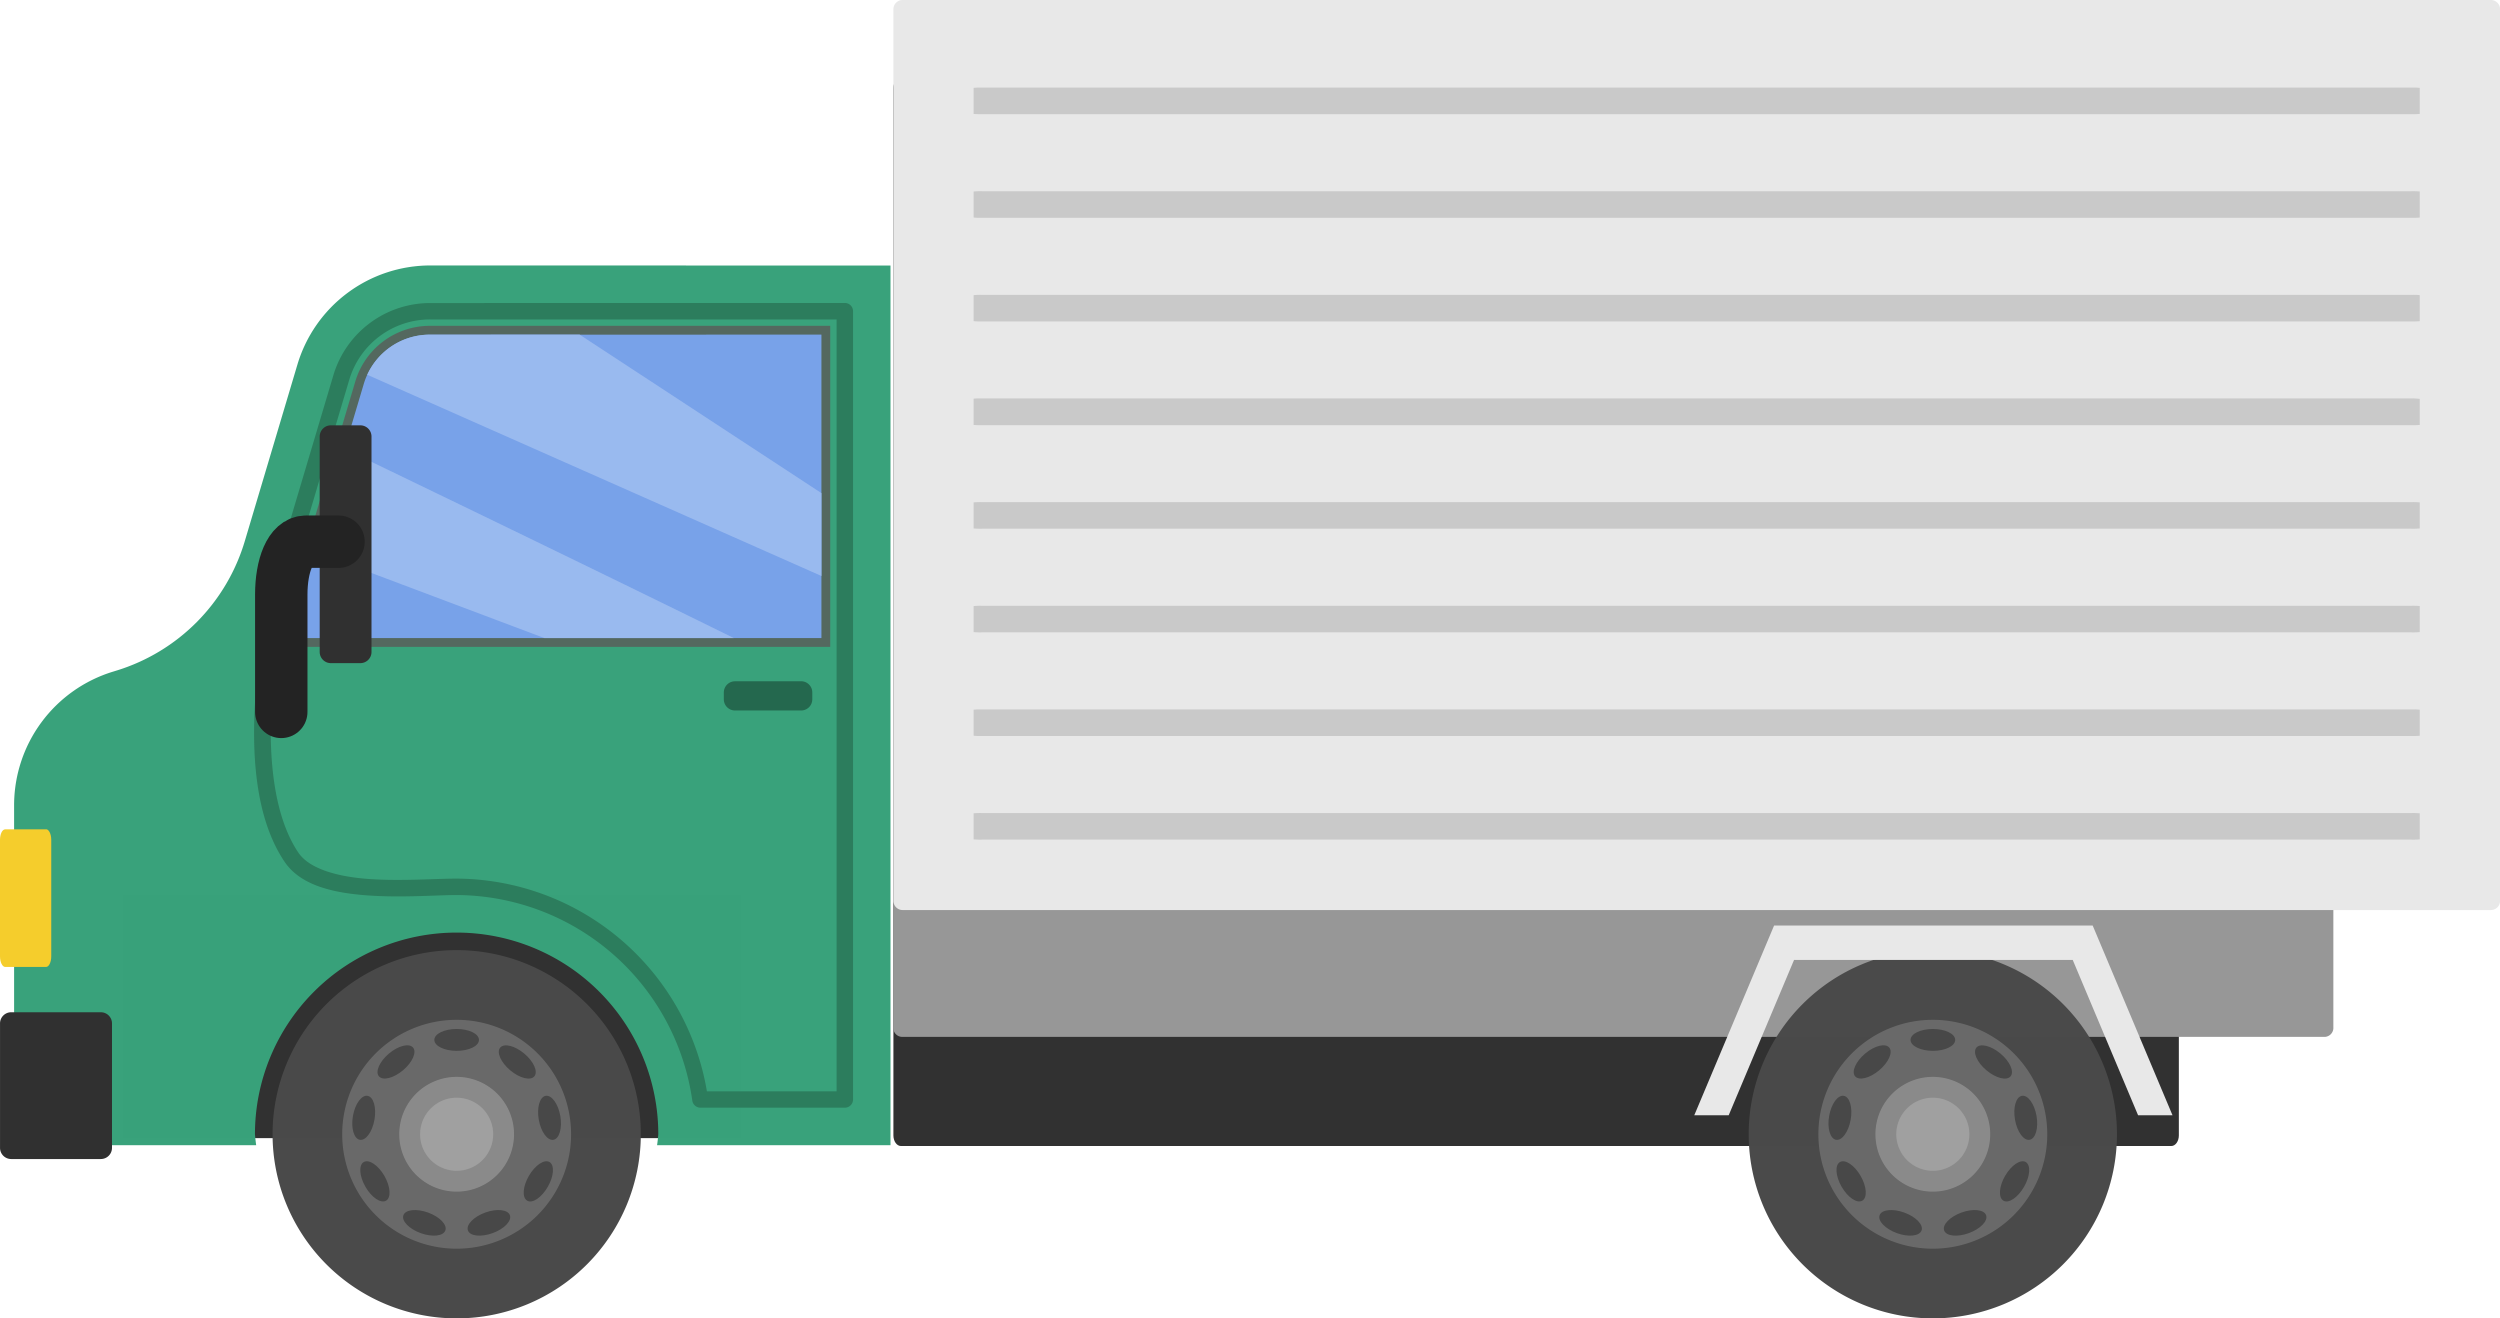 <svg id="promise_ic6" xmlns="http://www.w3.org/2000/svg" xmlns:xlink="http://www.w3.org/1999/xlink" width="103.707" height="54.689" viewBox="0 0 103.707 54.689">
  <defs>
    <clipPath id="clip-path">
      <rect id="長方形_13491" data-name="長方形 13491" width="103.707" height="54.689" fill="none"/>
    </clipPath>
    <clipPath id="clip-path-3">
      <rect id="長方形_13477" data-name="長方形 13477" width="25.659" height="10.09" fill="none"/>
    </clipPath>
    <clipPath id="clip-path-4">
      <rect id="長方形_13478" data-name="長方形 13478" width="36.355" height="36.492" fill="none"/>
    </clipPath>
    <clipPath id="clip-path-5">
      <rect id="長方形_13479" data-name="長方形 13479" width="15.275" height="15.275" fill="none"/>
    </clipPath>
    <clipPath id="clip-path-6">
      <rect id="長方形_13480" data-name="長方形 13480" width="9.494" height="9.494" fill="none"/>
    </clipPath>
    <clipPath id="clip-path-7">
      <rect id="長方形_13481" data-name="長方形 13481" width="4.761" height="4.761" fill="none"/>
    </clipPath>
    <clipPath id="clip-path-8">
      <rect id="長方形_13482" data-name="長方形 13482" width="3.033" height="3.033" fill="none"/>
    </clipPath>
    <clipPath id="clip-path-9">
      <rect id="長方形_13483" data-name="長方形 13483" width="22.644" height="13.318" fill="none"/>
    </clipPath>
    <clipPath id="clip-path-10">
      <rect id="長方形_13484" data-name="長方形 13484" width="21.849" height="12.59" fill="none"/>
    </clipPath>
    <clipPath id="clip-path-11">
      <rect id="長方形_13485" data-name="長方形 13485" width="21.052" height="12.59" fill="none"/>
    </clipPath>
    <clipPath id="clip-path-13">
      <rect id="長方形_13487" data-name="長方形 13487" width="9.493" height="9.494" fill="none"/>
    </clipPath>
    <clipPath id="clip-path-15">
      <rect id="長方形_13489" data-name="長方形 13489" width="3.032" height="3.033" fill="none"/>
    </clipPath>
  </defs>
  <g id="グループ_97159" data-name="グループ 97159" clip-path="url(#clip-path)">
    <g id="グループ_97158" data-name="グループ 97158" transform="translate(0 0)">
      <g id="グループ_97157" data-name="グループ 97157" clip-path="url(#clip-path)">
        <path id="パス_104366" data-name="パス 104366" d="M133.723,7.083h-52.7c-.172,0-.312.2-.312.44V50.931c0,.243.14.44.312.44h52.7c.172,0,.312-.2.312-.44V7.523c0-.243-.14-.44-.312-.44" transform="translate(-43.65 -3.831)" fill="#313131"/>
        <g id="グループ_97120" data-name="グループ 97120" transform="translate(5.085 37.122)" opacity="0.996">
          <g id="グループ_97119" data-name="グループ 97119">
            <g id="グループ_97118" data-name="グループ 97118" clip-path="url(#clip-path-3)">
              <rect id="長方形_13476" data-name="長方形 13476" width="25.659" height="10.09" transform="translate(0 0)" fill="#303030"/>
            </g>
          </g>
        </g>
        <g id="グループ_97123" data-name="グループ 97123" transform="translate(0.585 11.015)" opacity="0.996">
          <g id="グループ_97122" data-name="グループ 97122">
            <g id="グループ_97121" data-name="グループ 97121" clip-path="url(#clip-path-4)">
              <path id="パス_104367" data-name="パス 104367" d="M37.63,23.989V60.481H27.947c.022-.151.039-.3.051-.455a8.366,8.366,0,1,0-16.732,0c.013.152.03.3.051.455H1.275V46.387a5.8,5.8,0,0,1,4.1-5.55l.142-.044a8.008,8.008,0,0,0,5.328-5.372L13.027,28.1a5.756,5.756,0,0,1,5.517-4.114Z" transform="translate(-1.275 -23.989)" fill="#38a27a"/>
            </g>
          </g>
        </g>
        <g id="グループ_97126" data-name="グループ 97126" transform="translate(11.305 39.414)" opacity="0.996">
          <g id="グループ_97125" data-name="グループ 97125">
            <g id="グループ_97124" data-name="グループ 97124" clip-path="url(#clip-path-5)">
              <path id="パス_104368" data-name="パス 104368" d="M32.26,85.841A7.638,7.638,0,1,0,39.9,93.479a7.637,7.637,0,0,0-7.638-7.638" transform="translate(-24.622 -85.841)" fill="#494949"/>
            </g>
          </g>
        </g>
        <g id="グループ_97129" data-name="グループ 97129" transform="translate(14.196 42.305)" opacity="0.996">
          <g id="グループ_97128" data-name="グループ 97128">
            <g id="グループ_97127" data-name="グループ 97127" clip-path="url(#clip-path-6)">
              <path id="パス_104369" data-name="パス 104369" d="M35.665,92.137a4.747,4.747,0,1,0,4.747,4.747,4.747,4.747,0,0,0-4.747-4.747" transform="translate(-30.918 -92.137)" fill="#696969"/>
            </g>
          </g>
        </g>
        <g id="グループ_97132" data-name="グループ 97132" transform="translate(16.563 44.672)" opacity="0.996">
          <g id="グループ_97131" data-name="グループ 97131">
            <g id="グループ_97130" data-name="グループ 97130" clip-path="url(#clip-path-7)">
              <path id="パス_104370" data-name="パス 104370" d="M38.452,97.291a2.38,2.38,0,1,0,2.38,2.38,2.38,2.38,0,0,0-2.38-2.38" transform="translate(-36.072 -97.291)" fill="#8b8b8b"/>
            </g>
          </g>
        </g>
        <path id="パス_104371" data-name="パス 104371" d="M35.231,93.418c0,.251.415.454.926.454s.926-.2.926-.454-.415-.453-.926-.453-.926.2-.926.453m2.732.32c-.161.191.026.614.418.943s.84.44,1,.248-.026-.614-.418-.943S38.124,93.547,37.963,93.739Zm1.887,2c-.247.043-.375.487-.286.991s.361.877.607.833.375-.487.286-.991-.361-.877-.607-.833m.159,2.746c-.217-.125-.6.132-.856.575s-.287.9-.07,1.029.6-.132.855-.575.287-.9.071-1.029m-1.643,2.206c-.086-.236-.545-.285-1.026-.109s-.8.507-.715.743.545.284,1.026.109.8-.508.715-.743m-2.677.634c.086-.236-.235-.568-.715-.743s-.94-.126-1.026.109.235.568.715.743.94.126,1.025-.109m-2.458-1.236c.217-.125.185-.586-.07-1.029s-.639-.7-.856-.575-.185.586.07,1.029.639.7.856.575m-1.089-2.526c.247.044.518-.33.607-.833s-.039-.948-.286-.991-.518.33-.607.833.039.947.286.991m.79-2.635c.161.192.609.081,1-.248s.579-.751.418-.943-.609-.081-1,.248S32.771,94.737,32.932,94.929Z" transform="translate(-17.214 -50.28)" fill="#484848"/>
        <g id="グループ_97135" data-name="グループ 97135" transform="translate(17.427 45.536)" opacity="0.996">
          <g id="グループ_97134" data-name="グループ 97134">
            <g id="グループ_97133" data-name="グループ 97133" clip-path="url(#clip-path-8)">
              <path id="パス_104372" data-name="パス 104372" d="M39.47,99.173a1.516,1.516,0,1,0,1.516,1.516,1.516,1.516,0,0,0-1.516-1.516" transform="translate(-37.954 -99.173)" fill="#a0a0a0"/>
            </g>
          </g>
        </g>
        <path id="パス_104373" data-name="パス 104373" d="M4.181,91.453H.463A.464.464,0,0,0,0,91.917v5.161a.464.464,0,0,0,.464.464H4.181a.464.464,0,0,0,.464-.464V91.917a.464.464,0,0,0-.464-.464" transform="translate(0.001 -49.462)" fill="#303030"/>
        <path id="パス_104374" data-name="パス 104374" d="M1.916,74.929H.213c-.118,0-.213.195-.213.435V80.2c0,.241.1.436.213.436h1.7c.118,0,.213-.2.213-.436v-4.84c0-.241-.1-.435-.213-.435" transform="translate(0 -40.525)" fill="#f5cd2c"/>
        <path id="パス_104375" data-name="パス 104375" d="M47.461,27.372a.341.341,0,0,1,.341.341v32.7a.341.341,0,0,1-.341.341H41.472a.341.341,0,0,1-.338-.293,9.921,9.921,0,0,0-9.776-8.528c-.828,0-2.277.116-3.67.017s-2.79-.391-3.47-1.4c-1.219-1.813-1.383-4.486-1.2-6.975a29.963,29.963,0,0,1,1.046-5.881l2.179-7.319a4.193,4.193,0,0,1,4.029-3Zm-.342.683H30.269A3.5,3.5,0,0,0,26.9,30.57l-2.179,7.319a29.47,29.47,0,0,0-1.02,5.735c-.175,2.42.032,4.974,1.088,6.545.457.681,1.63,1.008,2.951,1.1s2.733-.018,3.622-.018A10.589,10.589,0,0,1,41.74,60.075h5.379Z" transform="translate(-12.415 -14.804)" fill="#2c7d5d"/>
        <g id="グループ_97138" data-name="グループ 97138" transform="translate(11.796 13.516)" opacity="0.996">
          <g id="グループ_97137" data-name="グループ 97137">
            <g id="グループ_97136" data-name="グループ 97136" clip-path="url(#clip-path-9)">
              <path id="パス_104376" data-name="パス 104376" d="M48.334,29.437V42.754H25.69a30.247,30.247,0,0,1,.76-3.673l2.178-7.318a3.23,3.23,0,0,1,3.12-2.326Z" transform="translate(-25.69 -29.437)" fill="#54675f"/>
            </g>
          </g>
        </g>
        <g id="グループ_97141" data-name="グループ 97141" transform="translate(12.226 13.88)" opacity="0.996">
          <g id="グループ_97140" data-name="グループ 97140">
            <g id="グループ_97139" data-name="グループ 97139" clip-path="url(#clip-path-10)">
              <path id="パス_104377" data-name="パス 104377" d="M48.477,30.229v12.59H26.628a30.3,30.3,0,0,1,.679-3.2l2.178-7.319a2.86,2.86,0,0,1,2.771-2.066Z" transform="translate(-26.628 -30.229)" fill="#78a3ea"/>
            </g>
          </g>
        </g>
        <g id="グループ_97144" data-name="グループ 97144" transform="translate(13.023 13.88)" opacity="0.996">
          <g id="グループ_97143" data-name="グループ 97143">
            <g id="グループ_97142" data-name="グループ 97142" clip-path="url(#clip-path-11)">
              <path id="パス_104378" data-name="パス 104378" d="M39.384,30.229l10.032,6.576v3.437l-18.84-8.347a2.852,2.852,0,0,1,2.618-1.665Zm-9.756,4.738c4.687,2.259,11.105,5.364,16.156,7.852H37.927l-9.563-3.6Z" transform="translate(-28.364 -30.229)" fill="#9abaef"/>
            </g>
          </g>
        </g>
        <path id="パス_104379" data-name="パス 104379" d="M30.569,38.428H29.347a.464.464,0,0,0-.464.464v8.937a.464.464,0,0,0,.464.464h1.221a.464.464,0,0,0,.464-.464V38.892a.464.464,0,0,0-.464-.464" transform="translate(-15.621 -20.784)" fill="#303030"/>
        <path id="パス_104380" data-name="パス 104380" d="M27.786,48.94H26.437c-.656,0-1.026,1-1.026,2.192V56" transform="translate(-13.743 -26.469)" fill="none" stroke="#232323" stroke-linecap="round" stroke-linejoin="round" stroke-width="2.174"/>
        <path id="パス_104381" data-name="パス 104381" d="M68.6,61.553H65.858a.464.464,0,0,0-.464.464V62.3a.464.464,0,0,0,.464.464H68.6a.464.464,0,0,0,.464-.464v-.285a.464.464,0,0,0-.464-.464" transform="translate(-35.368 -33.291)" fill="#24684e"/>
        <path id="パス_104382" data-name="パス 104382" d="M140.094,7.083H81.055a.374.374,0,0,0-.349.4V46.444a.375.375,0,0,0,.349.4h59.039a.374.374,0,0,0,.349-.4V7.478a.374.374,0,0,0-.349-.4" transform="translate(-43.649 -3.831)" fill="#979797"/>
        <g id="グループ_97147" data-name="グループ 97147" transform="translate(72.541 39.414)" opacity="0.996">
          <g id="グループ_97146" data-name="グループ 97146">
            <g id="グループ_97145" data-name="グループ 97145" clip-path="url(#clip-path-5)">
              <path id="パス_104383" data-name="パス 104383" d="M165.627,85.841a7.638,7.638,0,1,0,7.638,7.638,7.637,7.637,0,0,0-7.638-7.638" transform="translate(-157.989 -85.841)" fill="#494949"/>
            </g>
          </g>
        </g>
        <g id="グループ_97150" data-name="グループ 97150" transform="translate(75.432 42.305)" opacity="0.996">
          <g id="グループ_97149" data-name="グループ 97149">
            <g id="グループ_97148" data-name="グループ 97148" clip-path="url(#clip-path-13)">
              <path id="パス_104384" data-name="パス 104384" d="M169.032,92.137a4.747,4.747,0,1,0,4.747,4.747,4.747,4.747,0,0,0-4.747-4.747" transform="translate(-164.285 -92.137)" fill="#696969"/>
            </g>
          </g>
        </g>
        <g id="グループ_97153" data-name="グループ 97153" transform="translate(77.799 44.672)" opacity="0.996">
          <g id="グループ_97152" data-name="グループ 97152">
            <g id="グループ_97151" data-name="グループ 97151" clip-path="url(#clip-path-7)">
              <path id="パス_104385" data-name="パス 104385" d="M171.819,97.291a2.38,2.38,0,1,0,2.38,2.38,2.38,2.38,0,0,0-2.38-2.38" transform="translate(-169.439 -97.291)" fill="#8b8b8b"/>
            </g>
          </g>
        </g>
        <path id="パス_104386" data-name="パス 104386" d="M168.6,93.418c0,.251.415.454.926.454s.926-.2.926-.454-.415-.453-.926-.453-.926.2-.926.453m2.732.32c-.161.191.026.614.418.943s.84.44,1,.248-.026-.614-.418-.943S171.491,93.547,171.33,93.739Zm1.887,2c-.247.043-.374.487-.286.991s.361.877.607.833.375-.487.286-.991-.36-.877-.607-.833m.159,2.746c-.217-.125-.6.132-.856.575s-.287.9-.07,1.029.6-.132.856-.575.287-.9.07-1.029m-1.643,2.206c-.086-.236-.545-.285-1.026-.109s-.8.507-.715.743.545.284,1.025.109.8-.508.715-.743m-2.677.634c.086-.236-.235-.568-.715-.743s-.94-.126-1.026.109.235.568.715.743.94.126,1.025-.109m-2.458-1.236c.217-.125.186-.586-.07-1.029s-.639-.7-.856-.575-.186.586.07,1.029.639.7.856.575m-1.089-2.526c.247.044.518-.33.607-.833s-.039-.948-.286-.991-.518.33-.607.833.039.947.286.991m.79-2.635c.161.192.609.081,1-.248s.579-.751.418-.943-.609-.081-1,.248S166.138,94.737,166.3,94.929Z" transform="translate(-89.345 -50.28)" fill="#484848"/>
        <g id="グループ_97156" data-name="グループ 97156" transform="translate(78.663 45.536)" opacity="0.996">
          <g id="グループ_97155" data-name="グループ 97155">
            <g id="グループ_97154" data-name="グループ 97154" clip-path="url(#clip-path-15)">
              <path id="パス_104387" data-name="パス 104387" d="M172.837,99.173a1.516,1.516,0,1,0,1.516,1.516,1.516,1.516,0,0,0-1.516-1.516" transform="translate(-171.321 -99.173)" fill="#a0a0a0"/>
            </g>
          </g>
        </g>
        <path id="パス_104388" data-name="パス 104388" d="M146.967,0H81.1a.382.382,0,0,0-.389.376v37a.382.382,0,0,0,.389.375h65.871a.382.382,0,0,0,.389-.375v-37A.382.382,0,0,0,146.967,0" transform="translate(-43.65 0)" fill="#e8e8e8"/>
        <path id="パス_104389" data-name="パス 104389" d="M169.6,83.621l3.311,7.87h-1.428l-2.711-6.443H157.211L154.5,91.491h-1.428l3.311-7.87H169.6Z" transform="translate(-82.789 -45.226)" fill="#e8e8e8"/>
        <path id="パス_104390" data-name="パス 104390" d="M147.6,73.457H88.312a2.829,2.829,0,0,0-.351.011v1.08a2.827,2.827,0,0,0,.351.011H147.6a2.827,2.827,0,0,0,.351-.011v-1.08a2.829,2.829,0,0,0-.351-.011" transform="translate(-47.573 -39.729)" fill="#c9c9c9"/>
        <path id="パス_104391" data-name="パス 104391" d="M147.6,64.094H88.312a2.827,2.827,0,0,0-.351.011v1.08a2.829,2.829,0,0,0,.351.011H147.6a2.829,2.829,0,0,0,.351-.011v-1.08a2.827,2.827,0,0,0-.351-.011" transform="translate(-47.573 -34.665)" fill="#c9c9c9"/>
        <path id="パス_104392" data-name="パス 104392" d="M147.6,54.731H88.312a2.828,2.828,0,0,0-.351.011v1.08a2.829,2.829,0,0,0,.351.011H147.6a2.829,2.829,0,0,0,.351-.011v-1.08a2.828,2.828,0,0,0-.351-.011" transform="translate(-47.573 -29.601)" fill="#c9c9c9"/>
        <path id="パス_104393" data-name="パス 104393" d="M147.6,45.367H88.312a2.826,2.826,0,0,0-.351.011v1.08a2.829,2.829,0,0,0,.351.011H147.6a2.829,2.829,0,0,0,.351-.011v-1.08a2.826,2.826,0,0,0-.351-.011" transform="translate(-47.573 -24.537)" fill="#c9c9c9"/>
        <path id="パス_104394" data-name="パス 104394" d="M147.6,36H88.312a2.826,2.826,0,0,0-.351.011V37.1a2.829,2.829,0,0,0,.351.011H147.6a2.829,2.829,0,0,0,.351-.011v-1.08A2.826,2.826,0,0,0,147.6,36" transform="translate(-47.573 -19.473)" fill="#c9c9c9"/>
        <path id="パス_104395" data-name="パス 104395" d="M147.6,26.641H88.312a2.828,2.828,0,0,0-.351.011v1.08a2.829,2.829,0,0,0,.351.011H147.6a2.828,2.828,0,0,0,.351-.011v-1.08a2.828,2.828,0,0,0-.351-.011" transform="translate(-47.573 -14.409)" fill="#c9c9c9"/>
        <path id="パス_104396" data-name="パス 104396" d="M147.6,17.277H88.312a2.828,2.828,0,0,0-.351.011v1.08a2.828,2.828,0,0,0,.351.011H147.6a2.828,2.828,0,0,0,.351-.011v-1.08a2.828,2.828,0,0,0-.351-.011" transform="translate(-47.573 -9.344)" fill="#c9c9c9"/>
        <path id="パス_104397" data-name="パス 104397" d="M147.6,7.914H88.312a2.828,2.828,0,0,0-.351.011v1.08a2.828,2.828,0,0,0,.351.011H147.6a2.828,2.828,0,0,0,.351-.011V7.925a2.828,2.828,0,0,0-.351-.011" transform="translate(-47.573 -4.28)" fill="#c9c9c9"/>
      </g>
    </g>
  </g>
</svg>
